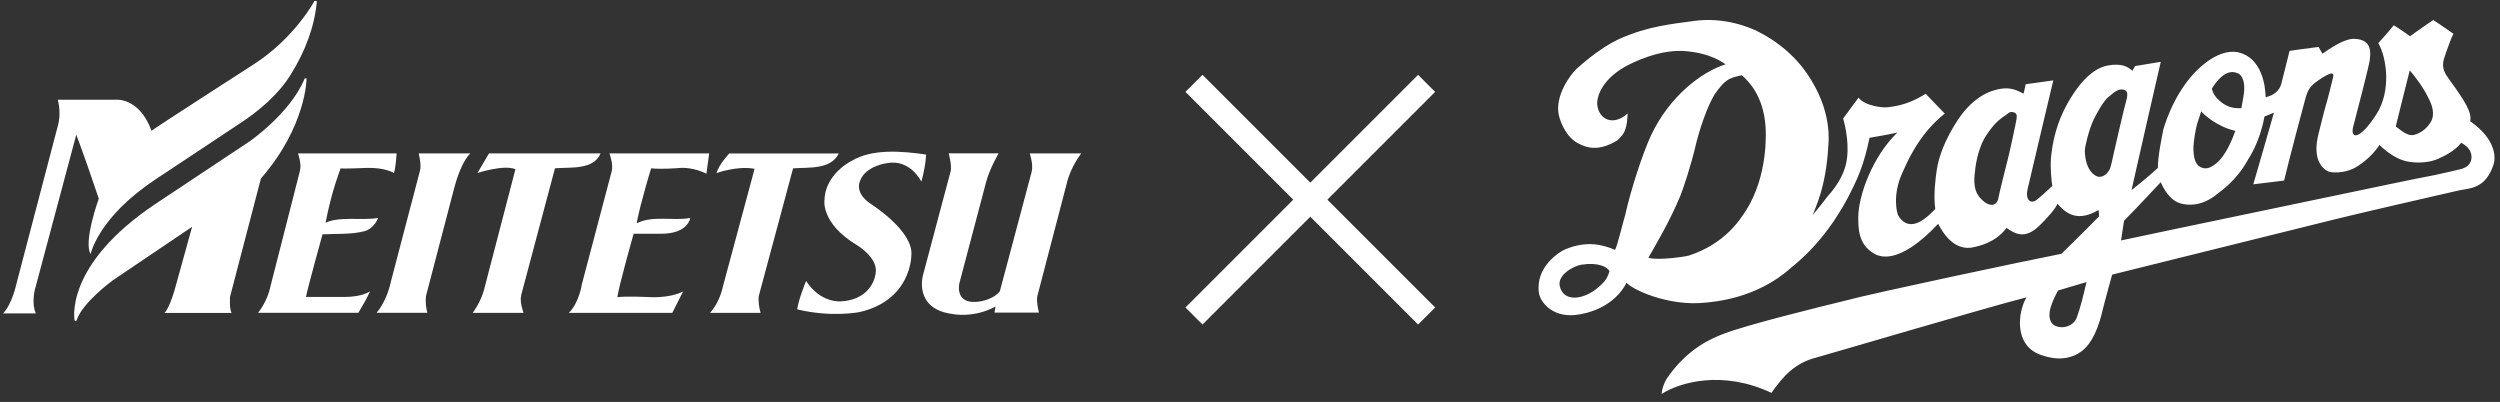 <?xml version="1.0" encoding="UTF-8"?><svg id="design" xmlns="http://www.w3.org/2000/svg" width="311" height="50" viewBox="0 0 311 50"><rect x="0" y="0" width="311" height="50" fill="#333333" stroke="none"/><defs><style>.cls-1,.cls-2{fill:none;}.cls-2{stroke:#fff;stroke-miterlimit:10;stroke-width:3px;}.cls-3{fill:#fff;}</style></defs><line class="cls-2" x1="177.47" y1="10.37" x2="148.53" y2="39.31"/><line class="cls-2" x1="148.53" y1="10.37" x2="177.47" y2="39.31"/><path class="cls-3" d="M28.64,36.83l3.82-14.63c5.67-6.5,5.68-12.45,5.68-12.45h-.23c-1.81,4.39-6.91,7.87-6.91,7.87l-11.56,7.68c-11.57,7.69-10.16,14.58-10.16,14.58.05.05.21.1.24,0,.7-2.25,4.53-5.02,4.53-5.02l9.85-6.65-2.2,7.94c-.75,2.47-1.25,2.78-1.25,2.78h8.36c-.31-.54-.19-2.09-.19-2.09"/><path class="cls-3" d="M19.23,22.39l10.48-6.95c2.41-1.54,5.02-3.76,6.52-6.27,1.69-2.71,2.9-5.79,3.19-9.03l-.29-.04s-2.44,4.61-7.58,7.91c0,0-12.45,8.01-12.7,8.26-1.57-4.29-4.56-3.86-4.56-3.86h-7.1c.45,1.68.05,3.07.05,3.07l-5.18,19.76s-.56,2.65-1.69,3.75h4.09c-.54-1.15-.15-2.85-.15-2.85l5.18-19.39c.97,2.61,1.93,5.35,2.8,7.96,0,0-1.94,5.35-1.02,6.9,0,0,.92-4.53,7.97-9.22Z"/><path class="cls-3" d="M37.33,21.19l-3.72,14.57c-.24,1.11-.82,2.28-1.5,3.15h12.47c.48-.82,1.11-1.85,1.45-2.67,0,0-.92.7-3.16.7h-4.81c.24-1.23,2.06-7.79,2.06-7.79,1.78-.09,3.58.04,5.22-.39.77-.19,1.45-.96,1.69-1.64-2.18.34-4.64-.24-6.53.58.79-4.08,1.88-6.76,1.88-6.76.2.08,3.19-.05,3.19-.05,2.38-.07,3.43.63,3.43.63.23-.57.34-2.44.34-2.44h-12.27s.46,1.31.25,2.1Z"/><path class="cls-3" d="M64.83,36.73l4.21-15.8c1.98-.14,4.83.21,5.67-1.85h-13.88l-1.43,2.44s3.29-1.08,4.72-.47l-3.91,15.01c-.41,1.54-1.4,2.86-1.4,2.86h6.32s-.52-1.35-.29-2.18Z"/><path class="cls-3" d="M79.21,27.7c.51-2.62,1.79-6.76,1.79-6.76,1.23.14,3.36-.03,3.36-.03,1.86-.2,3.52.7,3.52.7l.34-2.53h-12.4s.5,1.38.28,2.2l-3.72,14.1s-.32,2.24-1.61,3.54h12.86l1.35-2.67s-1.28.78-3.91.72c0,0-3.22-.16-4.27,0,.12-1.16,2.02-7.89,2.02-7.89h3.38c3.44.01,3.66-1.96,3.66-1.96-2.27.38-4.57-.34-6.6.63"/><path class="cls-3" d="M89.97,35.48c-.24,1.16-.77,2.48-1.64,3.44h6.29c-.19-.62-.32-1.51-.22-2.13l4.26-15.85c1.98-.14,4.68.18,5.69-1.85h-13.63s-1.33,1.42-1.58,2.44c0,0,2.56-.94,4.73-.53l-3.9,14.49Z"/><path class="cls-3" d="M56.55,23.21l-3.57,13.66c-.05.68,0,1.46.19,2.04h-6.32c.92-1.11,1.5-2.57,1.79-3.93l3.62-13.8c.19-.71-.18-2.1-.18-2.1h6.43s-1.12.95-1.95,4.13Z"/><path class="cls-3" d="M118.24,21.38l-3.43,12.89s-1.17,4.11,3.6,4.78c0,0,2.66.6,5.43-.92l-.12.76h5.52c-.37-1.59-.19-2.07-.19-2.07l3.67-14.05c.48-2.04,1.79-3.69,1.79-3.69h-6.41s.48,1.4.24,2.29l-3.96,14.87c-1.03,1.24-2.91,1.31-2.91,1.31-2.75.21-2.12-2.33-2.12-2.33l3.33-12.6c.42-1.61,1.55-3.55,1.55-3.55h-6.21s.42,1.57.24,2.29Z"/><path class="cls-3" d="M102.57,24.81s-.55,2.9,3.98,5.65c0,0,2.74,1.6,2.38,3.54,0,0-.28,3.28-4.36,3.49,0,0-2.5.24-4.29-2.54,0,0-.93,2.24-1.11,3.53,4.22,1.04,7.73.35,7.73.35,6.49-1.48,6.47-7.04,6.47-7.04.33-3.02-4.98-6.38-4.98-6.38-2.17-1.42-1.41-2.87-1.41-2.87.63-1.9,3.33-2.24,3.33-2.24,2.93-.57,4.31,2.3,4.31,2.3.29-1.06.54-2.31.59-3.37-2.94-.43-6.71-.78-9.32.81-1.78.96-3.27,2.75-3.32,4.78"/><path class="cls-3" d="M307.29,15.11c.23-1.1-.57-2.42-2.55-5.15-.59-.81-1.04-1.48-.72-2.61.3-1,1.04-2.94,1.19-3.15-.99-.71-2.51-1.71-2.51-1.71-1.58,1.06-2.89,2.02-2.89,2.02-1.14-.83-2.02-1.37-2.02-1.37-.9,1.11-1.93,2.22-1.93,2.22,1.04,1.81,1.66,5.92-.25,8.88-2.16,3.35-3.42,3.14-2.78,1.17.32-1.24,1.91-7.31,1.97-7.96.06-.64.46-2.59-2-2.62-.47,0-1.54.17-3.88,1.85-.19-.29-.49-.84-.49-.84-1.44.17-3.61.49-3.61.49-.29,1.13-.94,3.81-1.03,4.11-.08.31-.41,1.31-1.94,1.65-.04-1.45-.48-4.86-3.36-5.57-.63-.15-2.28-.31-4.63,1.71-3.02,2.6-4.42,6.72-4.74,7.89-.15.75-.71,3.42-.68,4.77-1.2,1.13-3.28,2.76-3.28,2.76.56-2.57,3.64-15.96,3.64-15.96l-3.2.53-.33.59c-.54-.5-1.32-.98-3.08-.66-.57.11-2.45.54-4.57,4-.53.87-2.12,3.42-2.48,7.52-.1,1.21.07,2.99.17,3.46-1.01.95-1.6,1.46-1.97,1.75-.54.44-1.44.24-1.11-1.34.14-.66,3.2-13.54,3.2-13.54l-3.44.48c-.1.58-.26,1.17-.26,1.17-.66-.29-1.55-1-3.5-.46-.64.18-2.18.62-3.92,2.7-.67.8-2.86,3.94-3.37,7.21-.14.91-.45,3.16-.19,4.9-.79.8-3.07,3.28-4.6.83-.15-.24-.81-2.55.56-5.46.36-.77,1.87-4.62,5.22-7.24-1.16-1.17-2.37-2.47-2.37-2.47-1.23.76-2.59,1.46-4.77,1.69-.63.06-2.74-.15-3.59-1.2-.62.85-1.91,2.59-1.91,2.59.27.96.89,3.58.31,5.84-.13.51-.63,2.1-2.29,3.9-.49.64-.9,1.18-1.18,1.5-.28.32-.46.57-.62.79.33-1.07,1.62-3.32,1.93-8.56.02-.4.5-3.88-2.01-8.05-.42-.7-2.23-3.96-6.74-6.24-1-.5-4.24-1.88-8.11-1.29-1.09.17-4.62.46-7.67,1.62-1.14.43-3.13,1.06-6.75,4.28-.74.66-2.83,3.43-2.22,5.89.2.81.89,2.62,2.36,3.4,1.15.62,2.63,1.03,4.93-.38.59-.62.95-.87,1.16-2.21.05-.33.09-1.12.09-1.12-1.77,1.61-3.58.79-3.78-1.08-.09-.87.46-3,3.38-4.69.96-.55,4.56-2.34,7.82-1.96.69.08,2.85.27,4.76,1.62-3.03.96-7.01,4.01-9.29,8.88-1.01,2.17-2.5,6.72-3.21,9.93-.33,1.04-.95,3.78-1.25,4.27-1.39-.58-3.46-1.24-6.27-.03-.6.26-3.69,2.14-3.19,5.42.15.99,1.49,2.97,4.44,2.72,1.61-.14,4.92-1.02,6.46-4.03.46.71,5.06,3.02,9.88,2.48.87-.1,6.24-.44,10.55-4.31.57-.51,4.62-3.43,7.79-10.12.46-.98,1.3-2.65,2-6.07,2.2-.36,3.46-.65,3.46-.65-3.09,2.98-4.84,7.82-4.86,10.52,0,1.32-.03,3.37,1.94,4.52.5.29,2.92,1.72,8-3.69.63,1.24,2.1,3.53,4.55,2.88.47-.12,2.59-.52,3.95-2.37,1.06.73,2.26,1.46,4.03-.22.95-.9,2.14-2.24,2.3-2.79.73.76,2.13,2.55,5.11.79.1.46.06.8.06.8-1.76,1.81-4.67,4.64-4.67,4.64-4.32.84-23.79,4.97-26.69,5.78-3.11.76-12.4,3.03-15.35,4.18-1.35.53-4.46,1.73-7.09,5.62-.36.64-.58,1.32-.61,1.86,2.26-1.44,7.54-3.02,13.67-.14,1.47-2.13,2.98-3.72,5.49-4.37.81-.2,21.4-6.29,26.23-7.51-1.07,1.82-1.6,5.98,1.79,7.16.88.3,3.04,1,5.02-.42.77-.55,1.87-1.81,2.62-4.97.29-1.22,1.23-4.6,1.23-4.6,2.65-.66,26.17-6.49,27.63-6.86,2.19-.56,14.19-3.32,15.49-3.61,1.3-.29,3.33-.13,4.33-3.24.25-.77.39-3.06-2.9-5.36ZM199.59,35.01c-.43.46-1.41,1.5-2.88,1.9-1.33.36-2.46-.1-2.69-1.4-.23-1.31,1.69-2.43,2.75-2.59,2.03-.3,3.17.26,3.45.81,0,0-.19.79-.64,1.28ZM217.16,26.24c-.61.96-2.54,4.09-7.06,5.55-.45.14-3.83.64-5.04.28.69-1.26,2.57-4.33,3.95-7.65.33-.82,1.3-3.6,2-6.61.26-1.1,1.35-4.78,2.46-6.31.36-.5,1.05-1.46,1.9-1.78.52-.2,1.32-.36,1.32-.36.79.72,2.63,2.44,2.94,6.3.06.77.36,6.14-2.46,10.59ZM250.87,14.75c-.11.66-.91,4.38-1.1,5.06-.19.69-1.12,4.49-1.15,4.73-.18,1.29-1.31,1.07-1.96.41-.28-.29-1.28-.96-1.01-3.3.06-.53.26-3.19,1.57-5,.32-.44.97-1.52,2.33-2.35.21-.13.37-.46.92-.34.38.09.47.37.39.78ZM258.34,39.54c-.28.78-1.22,1.23-2,1.16-1.23-.12-1.52-.98-1.34-2.04.18-1.03,1.02-2.52,1.02-2.52l3.54-1.05c-.42,1.78-.67,2.89-1.22,4.46ZM299.77,8.76c.4.44,1.58,1.91,2.25,3.28.2.42.92,1.59.53,2.8-.14.43-.84,1.48-1.99,1.86-.26.09-.82.36-1.96-.54-.37-.29-.57-.43-.57-.43.42-1.75,1.74-6.96,1.74-6.96ZM278.32,9.08c.32.13,1.05.6.82,2.57-.05.45-.27,1.47-.31,1.81-.67.01-1.38,0-2.23-.55-.4-.26-1.03-.8-1.28-1.39-.1-.23-.17-.49-.17-.49.49-.77,1.68-2.55,3.17-1.94ZM272.88,18.06c.02-.47.23-2.01.51-2.86.15-.48.44-1.35.44-1.35.33.41,1.99,1.92,4.25,2.43-.34.9-1.16,3.15-2.51,4.15-.45.33-1.16.83-2.01.24-.2-.13-.79-.68-.69-2.61ZM262.44,21.08c-.12.21-.57.99-1.38.91-.4-.04-1.64-.71-1.71-3.22-.01-.43.49-2.6,1.08-3.85.25-.53,1.25-2.45,1.92-2.9.3-.2,1.07-1.12,1.89-.84.24.08.59.23.26,1.36-.19.63-1.46,6.07-1.56,6.58-.1.51-.38,1.75-.5,1.96ZM306.36,20.98c-.64.16-2.94.7-3.54.81-.6.11-5.07,1-5.78,1.17-.71.16-30.98,6.46-33.18,6.95.23-1.5.37-2.45.37-2.45,1.39-1.38,4.56-4.79,4.56-4.79.24.52,1.06,2.33,2.61,2.67.39.09,2.33.58,4.52-1.29.32-.26,2.25-1.52,3.69-4.12.22-.4,1.49-2.17,2.09-5.43.52-.21,1.18-.49,1.18-.49-.27,1.01-2.57,8.92-2.57,8.92l3.83-.47c.59-2.47,2.53-9.82,2.71-10.42.19-.6.41-1.2,1.18-1.77.31-.23,1.17-.89,1.86-1.1.24-.07.47-.06.33.52-.12.47-.68,2.79-.89,3.43-.2.64-.75,2.95-.88,3.43-.12.48-.42,1.67-.21,2.8.09.5.42,1.52,1.38,1.97.35.17,1.81.28,3.14-.35.47-.22,2.16-1.25,3.25-2.95.53.55,1.83,1.69,3.33,2.04.39.09,2.3.44,4.02-.33.49-.22,2.05-.93,2.81-1.97.56.3,1.22.8,1.28,1.64.04.46-.11,1.26-1.1,1.56Z"/><rect id="_x3C_スライス_x3E_" class="cls-1" width="311" height="50"/></svg>